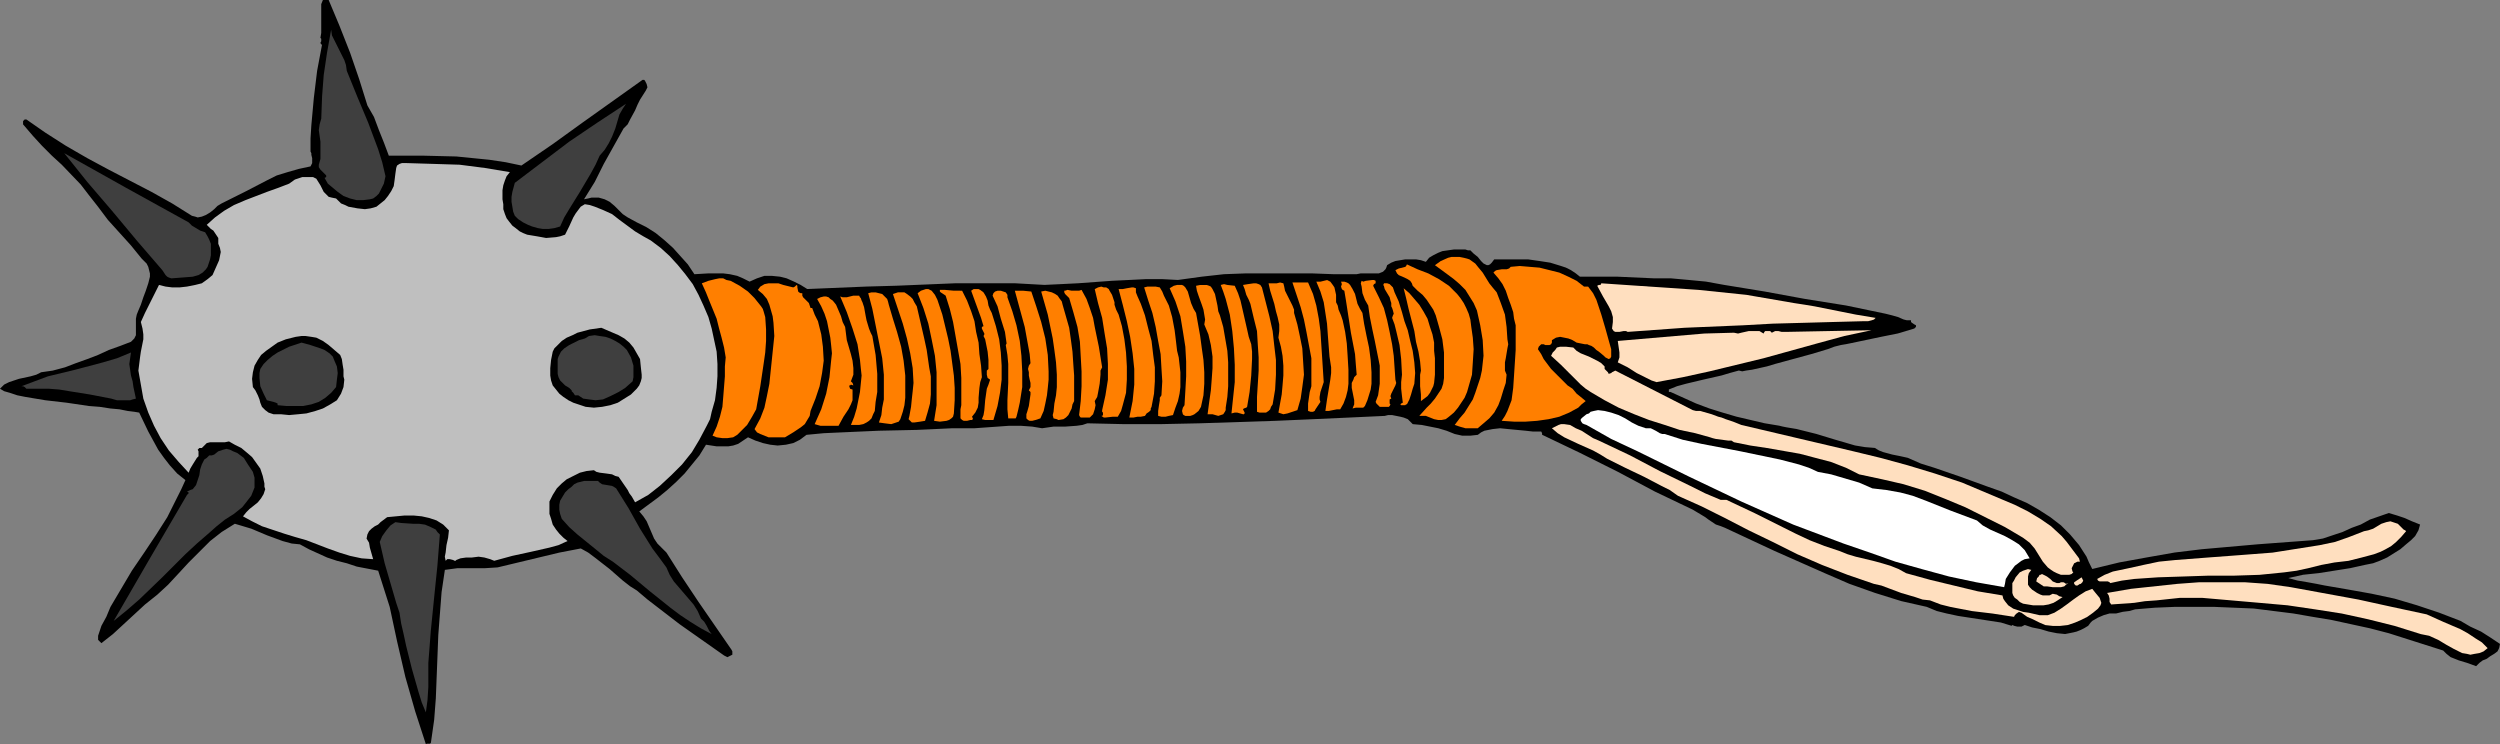 <?xml version="1.0" encoding="UTF-8" standalone="no"?>
<svg
   version="1.0"
   width="129.766mm"
   height="38.644mm"
   id="svg53"
   sodipodi:docname="Mace 3.wmf"
   xmlns:inkscape="http://www.inkscape.org/namespaces/inkscape"
   xmlns:sodipodi="http://sodipodi.sourceforge.net/DTD/sodipodi-0.dtd"
   xmlns="http://www.w3.org/2000/svg"
   xmlns:svg="http://www.w3.org/2000/svg">
  <rect width="100%" height="100%" fill="#808080" stroke="none"/>
  <sodipodi:namedview
     id="namedview53"
     pagecolor="#ffffff"
     bordercolor="#000000"
     borderopacity="0.25"
     inkscape:showpageshadow="2"
     inkscape:pageopacity="0.0"
     inkscape:pagecheckerboard="0"
     inkscape:deskcolor="#d1d1d1"
     inkscape:document-units="mm" />
  <defs
     id="defs1">
    <pattern
       id="WMFhbasepattern"
       patternUnits="userSpaceOnUse"
       width="6"
       height="6"
       x="0"
       y="0" />
  </defs>
  <path
     style="fill:#000000;fill-opacity:1;fill-rule:evenodd;stroke:none"
     d="m 64.478,0 2.101,5.009 2.101,5.332 1.778,5.17 1.616,5.17 0.646,1.131 0.646,1.131 0.97,2.585 0.97,2.424 0.97,2.585 h 6.626 l 6.626,0.162 3.232,0.323 3.232,0.323 3.232,0.485 3.07,0.646 6.141,-4.201 5.818,-4.201 11.797,-8.401 h 0.323 l 0.162,0.162 0.323,0.646 0.162,0.646 -0.323,0.646 -1.131,1.777 -0.485,0.969 -0.485,1.131 -0.97,1.777 -0.485,0.969 -0.808,0.808 -3.878,6.947 -1.778,3.554 -2.101,3.393 0.808,-0.162 0.646,-0.162 h 1.454 l 1.131,0.323 0.97,0.485 0.97,0.808 0.808,0.808 0.808,0.808 0.97,0.646 1.778,0.969 1.939,0.969 1.778,1.131 1.778,1.454 1.616,1.454 1.454,1.616 1.454,1.616 1.293,1.939 2.747,-0.162 h 2.909 l 1.293,0.162 1.454,0.323 1.131,0.485 1.293,0.646 1.454,-0.646 1.454,-0.485 h 1.454 l 1.616,0.162 1.293,0.323 1.454,0.646 1.293,0.646 1.293,0.808 11.635,-0.485 5.818,-0.162 11.635,-0.485 h 5.818 5.818 l 5.818,0.323 3.394,-0.162 3.232,-0.162 6.626,-0.485 3.394,-0.162 3.232,-0.162 h 3.232 l 3.07,0.162 4.686,-0.646 4.363,-0.485 4.363,-0.162 h 8.565 4.202 l 4.363,0.162 h 4.525 l 0.808,-0.162 h 2.747 0.808 l 0.808,-0.323 0.485,-0.485 0.162,-0.323 0.162,-0.485 0.808,-0.485 0.808,-0.323 0.97,-0.162 0.97,-0.162 h 1.131 0.97 l 0.97,0.162 0.97,0.323 0.646,-0.808 0.808,-0.485 0.97,-0.485 0.808,-0.323 1.131,-0.162 1.131,-0.162 h 2.262 l 0.485,0.162 h 0.485 l 0.646,0.646 0.808,0.646 0.646,0.808 0.485,0.485 0.323,0.162 0.323,0.162 h 0.323 l 0.323,-0.162 0.323,-0.323 0.485,-0.646 h 2.101 2.262 2.262 l 2.262,0.323 2.101,0.323 2.101,0.646 0.97,0.323 0.97,0.485 0.97,0.646 0.808,0.646 h 7.272 l 7.11,0.323 h 3.394 l 3.555,0.323 3.394,0.323 3.555,0.646 7.918,1.293 7.918,1.454 8.08,1.293 7.757,1.616 1.293,0.323 1.131,0.323 1.131,0.485 0.646,0.162 h 0.808 v 0.323 l 0.162,0.162 0.485,0.323 0.323,0.162 v 0.162 0.162 l -0.323,0.323 -1.616,0.485 -1.616,0.485 -3.232,0.646 -3.07,0.646 -3.07,0.646 -0.808,0.162 -0.97,0.162 -1.293,0.323 -1.293,0.485 -1.616,0.485 -1.616,0.485 -3.555,0.969 -3.555,0.969 -1.616,0.485 -1.454,0.323 -1.454,0.323 -1.131,0.162 -0.808,0.162 -0.646,-0.162 -1.778,0.485 -1.616,0.485 -3.555,0.808 -3.394,0.808 -1.778,0.485 -1.616,0.646 v 0.323 0.162 h 0.323 l 5.01,2.262 2.586,0.969 2.586,0.808 2.747,0.808 2.747,0.646 2.747,0.646 2.909,0.485 0.646,0.162 0.808,0.162 1.939,0.323 3.878,0.969 3.717,1.131 3.878,1.131 1.939,0.323 1.939,0.162 0.808,0.485 0.808,0.323 1.778,0.485 1.616,0.323 1.454,0.323 2.586,1.131 2.586,0.808 5.171,1.777 5.333,1.939 2.747,0.969 2.424,1.131 2.586,1.131 2.262,1.293 2.262,1.454 2.101,1.616 1.778,1.777 1.778,2.1 1.454,2.262 0.485,1.131 0.646,1.293 5.333,-1.293 5.333,-0.969 5.494,-0.969 5.333,-0.646 10.989,-0.969 10.827,-0.808 1.939,-0.323 1.939,-0.646 1.939,-0.646 1.778,-0.808 1.778,-0.646 1.778,-0.969 3.717,-1.293 1.616,0.485 1.454,0.485 1.454,0.646 1.616,0.646 -0.323,1.131 -0.646,1.131 -0.808,0.808 -0.97,0.808 -1.131,0.969 -1.293,0.808 -1.293,0.808 -1.454,0.646 -1.293,0.485 -1.616,0.323 -2.909,0.646 -6.141,0.969 -3.07,0.323 -2.909,0.646 1.778,0.485 1.939,0.323 1.778,0.323 1.616,0.323 4.686,0.808 4.525,0.808 4.525,0.969 4.363,1.293 4.363,1.454 4.202,1.616 1.939,1.131 2.101,0.969 1.778,1.131 1.939,1.293 -0.162,0.808 -0.323,0.646 -0.646,0.485 -0.808,0.485 -0.646,0.485 -0.808,0.323 -0.646,0.485 -0.646,0.646 -1.778,-0.646 -1.616,-0.485 -1.616,-0.646 -0.808,-0.646 -0.646,-0.646 -3.555,-1.131 -3.555,-1.131 -3.555,-1.131 -3.717,-0.969 -3.717,-0.808 -3.717,-0.808 -3.878,-0.646 -3.717,-0.646 -3.878,-0.485 -3.878,-0.485 -3.878,-0.162 -3.878,-0.162 h -3.878 -3.878 l -3.878,0.162 -3.878,0.323 -1.131,0.323 -1.293,0.162 -1.293,0.323 h -1.293 l -1.131,0.323 -1.131,0.485 -1.131,0.646 -0.323,0.323 -0.485,0.646 -0.808,0.485 -0.646,0.323 -0.808,0.323 -0.646,0.162 -1.616,0.323 -1.616,-0.162 -1.616,-0.323 -1.616,-0.485 -1.616,-0.323 -1.454,-0.485 -0.323,0.162 -0.323,0.162 h -0.808 l -0.646,-0.162 -0.323,-0.162 -0.162,0.162 -2.101,-0.646 -2.101,-0.323 -4.202,-0.646 -2.101,-0.323 -2.262,-0.485 -1.939,-0.485 -1.939,-0.808 -5.01,-1.131 -5.171,-1.616 -5.01,-1.777 -4.848,-2.1 -9.858,-4.362 -4.848,-2.262 -4.848,-2.262 -0.808,-0.323 -0.97,-0.323 -1.454,-0.969 -0.646,-0.485 -0.808,-0.485 -1.616,-0.969 -3.717,-1.777 -3.717,-1.777 -7.272,-3.878 -7.434,-3.716 -3.717,-1.777 -3.717,-1.777 V 84.984 l -0.162,-0.323 h -1.616 l -1.454,-0.162 -3.394,-0.323 -1.616,-0.162 -1.454,0.162 -1.616,0.323 -0.646,0.323 -0.646,0.485 -1.454,0.162 h -1.616 l -1.454,-0.323 -1.616,-0.646 -1.616,-0.485 -1.616,-0.323 -1.616,-0.323 -1.778,-0.162 -0.485,-0.485 -0.485,-0.485 -0.808,-0.323 -0.646,-0.162 -0.808,-0.162 -0.808,-0.162 h -0.808 l -0.646,0.162 -6.949,0.323 -7.11,0.323 -7.434,0.323 -14.867,0.485 -7.595,0.162 h -7.272 l -7.11,-0.162 -0.97,0.323 -1.131,0.162 -2.262,0.162 h -2.262 l -1.131,0.162 -1.131,0.162 -1.939,-0.323 -2.262,-0.162 h -2.262 l -2.262,0.162 -4.525,0.323 h -2.262 -2.101 l -3.394,0.162 -3.555,0.162 -7.434,0.162 -7.272,0.323 -3.555,0.162 -3.394,0.323 -1.293,0.969 -1.293,0.646 -1.454,0.323 -1.616,0.162 -1.454,-0.162 -1.454,-0.323 -1.454,-0.485 -1.454,-0.646 -0.97,0.646 -0.97,0.646 -0.97,0.323 -0.97,0.162 h -1.131 -1.131 l -2.101,-0.323 -1.293,2.1 -1.454,1.777 -1.454,1.777 -1.616,1.616 -1.778,1.616 -1.778,1.454 -3.717,2.747 0.808,0.969 0.646,0.969 0.485,1.131 0.485,1.131 0.485,1.131 0.646,0.969 0.808,0.808 0.97,0.969 3.07,4.847 3.232,4.847 3.232,4.685 3.232,4.685 0.162,0.323 v 0.323 0.323 l -0.323,0.162 -0.323,0.162 -0.323,0.162 -0.323,-0.162 -0.323,-0.162 -4.363,-3.07 -4.363,-3.07 -4.202,-3.231 -2.101,-1.616 -2.101,-1.777 -1.293,-0.808 -1.454,-1.131 -2.586,-2.262 -2.909,-2.262 -1.293,-0.969 -1.454,-0.808 -4.202,0.808 -8.08,1.939 -4.04,0.969 -2.586,0.162 h -2.747 -2.586 l -2.424,0.323 -0.646,4.362 -0.323,4.201 -0.323,4.201 -0.162,4.201 -0.323,8.24 -0.323,4.201 -0.646,4.524 -0.162,0.162 h -0.323 -0.323 l -0.162,0.162 -2.101,-6.463 -1.939,-6.786 -1.616,-6.947 -1.454,-6.786 -1.131,-3.554 -1.131,-3.554 -4.202,-0.808 -1.939,-0.646 -1.939,-0.485 -1.939,-0.646 -1.778,-0.808 -1.778,-0.808 -1.778,-0.969 -1.616,-0.162 -1.778,-0.485 -3.07,-1.131 -3.07,-1.293 -1.616,-0.485 -1.616,-0.485 -1.293,0.808 -1.293,0.808 -2.262,1.777 -2.101,2.1 -2.101,2.1 -1.939,2.1 -2.101,2.262 -2.101,1.939 -2.424,1.939 -2.101,1.939 -2.101,1.939 -2.101,1.939 -2.262,1.777 -0.323,-0.323 -0.323,-0.323 v -0.323 -0.485 l 0.323,-0.969 0.162,-0.485 0.162,-0.485 0.97,-1.777 0.808,-1.939 2.101,-3.554 2.101,-3.554 2.424,-3.554 2.262,-3.393 2.262,-3.554 1.778,-3.554 0.97,-1.939 0.808,-1.777 -1.616,-1.293 -1.454,-1.616 -1.131,-1.454 L 31.027,88.215 30.058,86.438 29.088,84.661 27.31,80.945 26.341,80.783 25.048,80.622 23.432,80.299 21.654,80.137 19.554,79.814 17.453,79.652 13.09,79.006 8.888,78.521 6.949,78.198 5.01,77.875 3.394,77.552 1.939,77.067 0.808,76.744 0,76.259 0.808,75.452 1.778,74.967 2.747,74.644 3.717,74.321 l 2.262,-0.485 1.131,-0.323 0.97,-0.485 2.262,-0.323 2.424,-0.646 2.101,-0.808 2.262,-0.808 2.101,-0.808 2.101,-0.969 2.262,-0.808 2.101,-0.808 0.646,-0.646 0.323,-0.646 v -0.808 -0.808 -0.808 -0.808 l 0.162,-0.808 0.323,-0.808 0.485,-1.131 0.485,-1.454 0.485,-1.293 0.485,-1.454 0.323,-1.293 v -0.646 l -0.162,-0.646 -0.162,-0.646 -0.323,-0.646 -0.485,-0.485 -0.485,-0.485 -2.101,-2.585 -4.525,-5.009 -1.939,-2.585 -1.778,-2.262 -1.616,-2.1 -3.717,-3.878 -1.939,-1.777 -1.939,-1.939 -1.778,-1.939 -1.939,-2.262 v -0.323 -0.323 l 0.323,-0.323 h 0.323 l 3.717,2.585 4.04,2.585 4.202,2.424 4.202,2.262 8.403,4.362 4.04,2.262 3.878,2.424 0.646,0.162 0.485,0.162 0.808,-0.162 0.808,-0.323 0.808,-0.485 0.808,-0.646 0.646,-0.646 0.808,-0.485 0.97,-0.485 3.878,-1.939 4.04,-2.1 1.939,-0.969 2.101,-0.646 2.262,-0.646 2.262,-0.485 0.323,-0.646 v -0.969 l -0.162,-0.646 v -0.323 l -0.162,-0.323 v -2.585 l 0.162,-2.585 0.485,-5.332 0.646,-5.332 0.97,-5.17 h -0.162 l -0.162,-0.323 0.162,-0.323 V 7.755 7.594 l -0.162,-0.162 0.162,-0.969 V 5.493 3.554 1.777 0.808 L 63.347,0 Z"
     id="path1" />
  <path
     style="fill:#3f3f3f;fill-opacity:1;fill-rule:evenodd;stroke:none"
     d="m 68.034,13.895 2.101,5.17 2.101,5.009 1.939,5.17 0.808,2.585 0.646,2.747 -0.323,1.454 -0.646,1.293 -0.323,0.646 -0.485,0.485 -0.646,0.485 -0.646,0.162 -1.293,0.162 h -1.293 l -1.293,-0.323 -1.293,-0.485 -1.131,-0.808 -0.97,-0.808 -0.97,-0.808 -0.646,-1.131 0.323,-0.162 v -0.323 l -0.162,-0.162 -0.323,-0.323 -0.646,-0.646 -0.323,-0.485 v -0.485 l 0.323,-1.131 v -0.969 -2.424 l -0.323,-2.262 0.162,-1.131 0.323,-1.131 0.162,-4.362 0.323,-4.201 0.646,-4.362 0.808,-4.524 0.162,1.131 0.485,0.969 0.97,1.939 0.485,0.969 0.485,0.969 0.323,0.969 z"
     id="path2" />
  <path
     style="fill:#3f3f3f;fill-opacity:1;fill-rule:evenodd;stroke:none"
     d="m 117.645,30.536 -0.808,1.777 -0.97,1.777 -2.101,3.554 -2.101,3.393 -0.97,1.616 -0.808,1.777 -1.131,0.323 -1.131,0.162 h -1.131 l -0.97,-0.162 -1.131,-0.323 -0.808,-0.323 -0.97,-0.485 -0.97,-0.646 -0.646,-0.646 -0.323,-0.808 -0.162,-0.969 -0.162,-0.969 v -0.969 l 0.162,-0.969 0.485,-1.777 5.333,-4.039 5.333,-4.039 5.494,-3.716 5.656,-3.716 -0.646,0.969 -0.646,1.131 -0.808,2.747 -0.646,1.616 -0.646,1.293 -0.808,1.293 z"
     id="path3" />
  <path
     style="fill:#3f3f3f;fill-opacity:1;fill-rule:evenodd;stroke:none"
     d="m 37.006,43.623 0.646,0.646 0.808,0.485 0.808,0.485 0.485,0.162 0.485,0.162 0.485,0.808 0.323,0.646 0.323,0.808 v 0.646 0.808 0.808 l -0.162,0.808 -0.323,0.969 -0.162,0.485 -0.323,0.485 -0.646,0.646 -0.808,0.485 -1.131,0.323 -2.101,0.162 -2.101,0.162 -0.485,-0.162 -0.323,-0.162 -0.323,-0.323 -0.323,-0.485 -0.323,-0.485 -5.01,-5.816 -4.848,-5.816 -4.848,-5.655 -4.525,-5.655 12.12,6.786 6.141,3.393 z"
     id="path4" />
  <path
     style="fill:#bfbfbf;fill-opacity:1;fill-rule:evenodd;stroke:none"
     d="m 100.03,33.767 -0.646,0.808 -0.323,0.808 -0.323,0.969 -0.162,0.969 v 1.777 l 0.162,0.969 v 0.969 l 0.323,0.969 0.323,0.808 0.485,0.646 0.646,0.808 0.646,0.485 0.808,0.646 0.646,0.323 0.808,0.323 1.939,0.323 1.778,0.323 1.939,-0.162 0.808,-0.162 0.97,-0.323 0.808,-1.616 0.808,-1.777 0.485,-0.808 0.485,-0.646 0.485,-0.646 0.808,-0.485 0.97,0.162 0.97,0.323 1.616,0.646 1.778,0.808 1.454,1.131 3.07,2.262 1.616,0.969 1.454,0.808 1.939,1.454 1.778,1.616 1.616,1.777 1.454,1.777 1.454,1.939 1.131,2.1 0.97,2.1 0.97,2.262 0.646,2.262 0.485,2.262 0.485,2.262 0.162,2.424 v 2.423 l -0.162,2.262 -0.323,2.423 -0.646,2.262 -0.323,1.454 -0.646,1.293 -1.454,2.747 -1.454,2.424 -1.939,2.423 -2.101,2.1 -2.262,2.1 -2.262,1.777 -2.586,1.454 -0.646,-1.131 -0.485,-0.646 -0.323,-0.646 -1.778,-2.585 -0.646,-0.162 -0.646,-0.323 -1.131,-0.162 -1.293,-0.162 -0.646,-0.162 -0.485,-0.323 -1.454,0.162 -1.293,0.323 -1.293,0.646 -1.293,0.646 -0.97,0.808 -0.97,0.969 -0.808,1.293 -0.646,1.293 v 1.131 1.293 l 0.323,0.969 0.323,1.131 0.646,0.969 0.646,0.808 0.808,0.808 0.808,0.646 -1.778,0.808 -1.778,0.485 -3.555,0.808 -3.717,0.808 -1.778,0.485 -1.778,0.485 -0.808,-0.323 -1.131,-0.323 -1.131,-0.162 -1.293,0.162 h -1.131 l -1.131,0.162 -0.808,0.323 -0.162,0.162 h -0.162 l -0.323,-0.162 -0.646,-0.162 h -0.485 l -0.323,0.323 -0.162,-0.808 0.162,-0.808 0.162,-1.454 0.323,-1.454 0.162,-1.454 -0.485,-0.485 -0.646,-0.646 -1.293,-0.808 -1.454,-0.485 -1.454,-0.323 -1.616,-0.162 H 79.346 l -3.394,0.323 -0.646,0.485 -0.646,0.485 -0.485,0.485 -0.646,0.323 -0.646,0.485 -0.485,0.485 -0.323,0.646 -0.162,0.808 0.485,0.808 0.162,0.969 0.323,1.131 0.323,1.131 -2.262,-0.162 -2.262,-0.485 -2.101,-0.646 -2.262,-0.808 -2.101,-0.808 -2.101,-0.808 -2.262,-0.646 -2.101,-0.646 -4.363,-1.454 -1.939,-0.969 -1.778,-0.969 0.646,-0.808 0.646,-0.646 1.616,-1.293 0.646,-0.808 0.485,-0.808 0.323,-0.969 -0.162,-0.485 v -0.646 l -0.323,-1.454 -0.485,-1.454 -0.808,-1.131 -0.808,-1.131 -1.131,-0.969 -0.97,-0.808 -1.293,-0.646 -1.131,-0.646 -0.808,0.162 h -2.262 -0.646 l -0.646,0.162 -0.485,0.485 -0.485,0.485 h -0.485 l -0.162,0.162 -0.162,0.162 0.162,0.323 v 0.646 0.323 l -0.323,0.323 -0.808,1.293 -0.485,0.808 -0.323,0.808 -1.939,-2.1 -1.939,-2.262 -1.616,-2.423 -1.293,-2.424 -1.131,-2.585 -0.97,-2.747 -0.485,-2.747 -0.485,-2.747 0.162,-1.293 0.162,-1.293 0.162,-1.131 0.485,-2.424 v -0.969 l -0.162,-1.131 -0.323,-1.293 0.808,-1.777 0.97,-1.939 0.97,-1.939 0.808,-1.616 1.293,0.323 1.293,0.162 h 1.454 l 1.454,-0.162 1.616,-0.323 1.293,-0.323 1.131,-0.808 0.97,-0.808 0.646,-1.454 0.646,-1.454 0.162,-0.808 0.162,-0.808 -0.162,-0.808 -0.323,-0.808 v -0.485 -0.646 l -0.323,-0.485 -0.646,-0.969 -0.485,-0.323 -0.808,-0.808 1.616,-1.454 1.778,-1.293 1.939,-1.131 2.262,-0.969 4.202,-1.616 2.262,-0.808 2.101,-0.808 1.131,-0.808 1.454,-0.485 h 0.646 0.646 0.808 l 0.646,0.323 0.808,1.293 0.162,0.323 0.162,0.323 0.323,0.646 0.485,0.485 0.485,0.485 0.646,0.162 0.808,0.162 0.485,0.485 0.485,0.485 0.808,0.323 0.646,0.323 1.778,0.323 1.454,0.162 1.131,-0.162 1.131,-0.323 0.808,-0.646 0.808,-0.646 0.646,-0.808 0.646,-0.969 0.485,-0.969 0.162,-1.131 0.162,-1.293 0.162,-1.131 0.162,-0.485 0.485,-0.323 0.485,-0.162 h 0.808 l 5.333,0.162 5.171,0.162 5.01,0.646 z"
     id="path5" />
  <path
     style="fill:#ff7f00;fill-opacity:1;fill-rule:evenodd;stroke:none"
     d="m 150.126,62.203 0.162,2.424 v 2.262 l -0.162,2.262 -0.323,2.262 -0.646,4.362 -0.808,4.524 -0.808,1.454 -0.97,1.616 -0.646,0.646 -0.646,0.646 -0.646,0.646 -0.808,0.485 -1.131,0.162 h -0.97 l -1.131,-0.162 -0.808,-0.323 0.808,-1.777 0.646,-1.939 0.485,-1.939 0.162,-1.939 0.323,-4.039 v -1.939 l 0.162,-1.777 -0.323,-1.939 -0.485,-1.939 -0.485,-1.777 -0.485,-1.939 -1.454,-3.554 -0.646,-1.616 -0.808,-1.777 1.293,-0.485 1.293,-0.323 0.808,-0.162 h 0.808 l 0.646,0.323 0.808,0.162 1.778,0.969 1.616,1.131 0.646,0.646 0.646,0.646 0.646,0.808 0.646,0.808 0.323,0.485 0.162,0.485 z"
     id="path6" />
  <path
     style="fill:#ff7f00;fill-opacity:1;fill-rule:evenodd;stroke:none"
     d="m 293.627,57.356 0.808,2.1 0.808,2.262 0.323,2.424 0.162,2.424 0.162,0.969 -0.162,0.808 -0.323,1.939 -0.162,0.808 v 0.808 0.808 l 0.323,0.808 -0.162,1.616 -0.485,1.454 -0.485,1.616 -0.485,1.293 -0.808,1.454 -0.97,1.131 -1.131,0.969 -1.131,0.969 h -2.424 l -1.131,-0.323 -0.485,-0.162 -0.485,-0.162 0.97,-1.293 0.97,-1.131 0.808,-1.293 0.808,-1.293 0.485,-1.293 0.485,-1.454 0.485,-1.454 0.323,-1.454 0.162,-1.454 0.162,-1.454 -0.162,-3.07 -0.485,-2.908 -0.646,-2.908 -0.646,-1.454 -0.808,-1.293 -0.808,-1.293 -1.131,-1.131 -1.131,-0.969 -1.293,-0.969 -2.424,-1.777 1.131,-0.808 1.454,-0.646 0.646,-0.162 h 0.808 0.808 l 0.808,0.162 0.646,0.162 0.485,0.162 1.131,0.808 0.646,0.808 0.808,0.969 1.293,2.1 0.646,0.808 z"
     id="path7" />
  <path
     style="fill:#ff7f00;fill-opacity:1;fill-rule:evenodd;stroke:none"
     d="m 155.621,56.387 0.323,-0.162 0.162,-0.162 0.162,-0.162 v 0 l 0.162,0.162 v 0.323 l 0.162,0.808 0.162,0.162 0.323,0.162 h 0.323 v 0.485 l 0.162,0.323 1.131,1.131 0.162,0.485 0.162,0.485 v 0 h 0.162 0.162 v 0 l 0.485,1.293 0.646,1.293 0.646,2.585 0.323,2.424 0.162,2.747 -0.323,2.424 -0.485,2.585 -0.808,2.424 -0.97,2.424 -0.162,0.969 -0.485,0.808 -0.485,0.808 -0.808,0.646 -1.454,0.969 -0.808,0.485 -0.808,0.485 h -1.454 -1.778 l -0.808,-0.323 -0.808,-0.323 -0.646,-0.323 -0.485,-0.646 1.131,-2.1 0.808,-2.1 0.485,-2.262 0.485,-2.424 0.485,-4.685 0.485,-4.685 -0.162,-2.585 -0.162,-1.293 -0.323,-1.131 -0.323,-1.131 -0.485,-1.131 -0.808,-0.969 -0.97,-0.808 0.485,-0.646 0.808,-0.485 0.808,-0.162 h 0.97 0.97 l 0.97,0.323 z"
     id="path8" />
  <path
     style="fill:#ff7f00;fill-opacity:1;fill-rule:evenodd;stroke:none"
     d="m 288.617,63.98 0.323,2.262 0.162,2.262 -0.162,2.585 -0.162,2.424 -0.646,2.262 -0.323,1.131 -0.485,1.131 -0.646,0.969 -0.646,0.969 -0.808,0.969 -0.97,0.808 -0.646,0.485 -0.808,0.162 h -0.646 l -0.808,-0.162 -0.808,-0.323 -0.808,-0.323 h -0.646 -0.646 l 1.454,-1.616 0.808,-0.808 0.808,-0.969 0.646,-0.969 0.646,-0.969 0.323,-0.969 0.162,-1.131 v -2.585 -2.423 l -0.323,-2.585 -0.646,-2.424 -0.646,-2.262 -0.485,-1.131 -0.646,-0.969 -0.646,-0.969 -0.808,-0.969 -0.97,-0.808 -0.97,-0.969 -0.162,-0.485 -0.323,-0.485 -0.485,-0.323 -0.646,-0.323 -1.131,-0.485 -0.323,-0.323 -0.323,-0.646 0.646,-0.323 0.646,-0.162 0.646,-0.162 0.162,-0.162 0.162,-0.323 2.101,0.969 2.101,0.808 2.101,1.131 1.939,1.293 1.616,1.616 0.646,0.808 0.646,0.969 0.485,0.969 0.485,1.131 0.323,1.131 z"
     id="path9" />
  <path
     style="fill:#ff7f00;fill-opacity:1;fill-rule:evenodd;stroke:none"
     d="m 310.756,56.225 h 0.808 l 0.97,1.293 0.646,1.293 0.485,1.454 0.485,1.454 0.808,2.747 0.808,2.908 0.323,1.131 v 1.454 l -0.162,0.323 -0.323,0.162 -0.323,-0.162 -0.323,-0.162 -0.323,-0.323 -0.97,-0.808 -0.485,-0.323 -0.485,-0.485 -0.485,-0.323 -0.485,-0.162 -0.323,-0.162 h -0.485 l -0.808,-0.162 -0.808,-0.162 -0.808,-0.485 -0.808,-0.323 -0.808,-0.162 -0.808,-0.162 -0.808,0.162 -0.808,0.485 v 0.485 l -0.162,0.323 -0.323,0.162 h -0.485 -0.323 l -0.323,-0.162 h -0.485 l -0.323,0.323 -0.162,0.162 -0.162,0.485 0.646,0.969 0.485,0.969 1.454,1.939 1.616,1.616 1.616,1.616 0.97,0.646 0.808,0.969 0.808,0.646 0.97,0.808 -0.808,0.646 -0.646,0.646 -1.778,0.969 -1.939,0.808 -2.101,0.485 -2.262,0.323 -2.262,0.162 h -2.262 l -2.424,-0.162 0.646,-0.969 0.485,-0.969 0.808,-2.1 0.323,-2.423 0.162,-2.424 0.323,-5.009 v -2.424 -2.424 l -0.323,-1.293 -0.162,-1.293 -0.485,-1.454 -0.485,-1.293 -0.485,-1.454 -0.646,-1.293 -0.808,-1.131 -0.97,-1.131 0.323,-0.323 0.323,-0.162 0.97,-0.162 h 0.97 l 0.485,-0.162 0.323,-0.323 1.778,-0.162 1.939,0.162 1.939,0.162 1.939,0.485 1.939,0.485 1.778,0.808 1.616,0.808 z"
     id="path10" />
  <path
     style="fill:#ff7f00;fill-opacity:1;fill-rule:evenodd;stroke:none"
     d="m 184.87,61.718 1.131,4.685 0.485,2.424 0.323,2.424 0.323,2.424 0.162,2.424 v 2.423 l -0.162,2.585 -0.162,0.646 -0.323,0.323 -0.485,0.323 -0.485,0.162 -1.293,0.162 -1.131,-0.162 0.485,-3.07 V 76.259 73.028 l -0.323,-3.231 -0.646,-3.231 -0.646,-3.07 -0.97,-3.07 -1.131,-2.908 0.646,-0.485 0.485,-0.162 0.485,-0.162 h 0.485 l 0.323,0.162 0.323,0.162 0.646,0.808 0.485,0.969 0.323,0.969 0.323,0.969 z"
     id="path11" />
  <path
     style="fill:#ff7f00;fill-opacity:1;fill-rule:evenodd;stroke:none"
     d="m 188.749,57.033 0.97,1.939 0.808,2.1 0.646,1.939 0.323,2.1 0.485,2.1 0.162,2.262 0.323,2.262 0.162,2.262 -0.323,0.969 -0.162,1.131 -0.162,1.939 v 0.969 l -0.162,0.969 -0.485,0.969 -0.646,0.808 0.162,0.323 v 0.162 l -0.162,0.162 h -0.323 l -0.646,0.162 h -0.646 l -0.323,-0.162 -0.323,-0.323 v -0.323 -0.485 -0.969 l 0.162,-0.808 v -2.585 -2.747 l -0.162,-2.747 -0.485,-2.747 -0.485,-2.747 -0.485,-2.747 -0.646,-2.585 -0.808,-2.585 -0.485,-0.323 -0.485,-0.323 -0.162,-0.162 v -0.162 -0.162 h 0.323 0.646 l 1.778,0.162 h 0.97 z"
     id="path12" />
  <path
     style="fill:#ff7f00;fill-opacity:1;fill-rule:evenodd;stroke:none"
     d="m 174.366,59.78 0.808,2.747 0.808,2.585 0.808,2.908 0.485,2.747 0.323,2.908 v 2.908 1.454 l -0.162,1.454 -0.323,1.293 -0.485,1.454 -0.323,0.485 -0.485,0.162 -0.485,0.162 -0.485,0.162 -1.293,-0.162 -1.131,-0.162 0.485,-1.454 0.162,-1.454 0.323,-1.616 V 76.744 73.513 l -0.323,-3.231 -0.646,-3.231 -0.646,-3.231 -0.646,-3.231 -0.808,-3.07 0.646,-0.162 h 0.808 l 0.646,0.162 0.646,0.162 0.485,0.485 0.485,0.485 0.162,0.485 z"
     id="path13" />
  <path
     style="fill:#ff7f00;fill-opacity:1;fill-rule:evenodd;stroke:none"
     d="m 179.861,60.103 0.485,2.1 0.485,2.1 0.485,2.1 0.485,2.262 0.485,3.393 0.323,1.777 v 1.777 1.777 l -0.162,1.777 -0.485,1.777 -0.485,1.616 -0.97,0.162 -1.131,0.162 h -0.485 l -0.323,-0.323 -0.323,-0.323 0.162,-0.646 0.323,-1.777 0.162,-1.616 0.162,-1.454 0.162,-1.616 -0.162,-2.908 -0.485,-2.908 -0.646,-2.908 -0.808,-2.908 -0.97,-2.908 -0.97,-2.908 0.97,-0.323 h 0.646 0.646 l 0.485,0.323 0.646,0.485 0.485,0.485 0.323,0.646 z"
     id="path14" />
  <path
     style="fill:#ff7f00;fill-opacity:1;fill-rule:evenodd;stroke:none"
     d="m 165.801,64.142 0.162,1.293 0.162,1.293 0.808,2.747 0.323,1.293 0.162,1.454 v 1.293 l -0.485,1.293 0.323,0.323 0.162,0.485 -0.485,-0.162 -0.162,0.162 h -0.162 v 0.162 l 0.162,0.485 0.485,0.162 v 1.131 0.969 l -0.323,0.808 -0.485,0.969 -0.97,1.454 -0.97,1.777 h -1.293 -1.131 -1.131 l -1.131,-0.323 1.293,-2.908 0.97,-3.07 0.646,-3.231 0.323,-3.231 0.162,-1.454 -0.162,-1.616 -0.162,-1.454 -0.323,-1.616 -0.323,-1.616 -0.485,-1.454 -0.646,-1.454 -0.808,-1.454 0.646,-0.323 0.646,-0.162 h 0.485 l 0.485,0.162 0.323,0.323 0.485,0.323 0.646,0.808 0.485,1.131 0.485,1.131 0.323,1.131 z"
     id="path15" />
  <path
     style="fill:#ff7f00;fill-opacity:1;fill-rule:evenodd;stroke:none"
     d="m 171.134,65.919 0.646,3.716 0.323,3.716 v 3.554 l -0.323,1.939 -0.162,1.777 -0.323,0.646 -0.323,0.808 -0.485,0.485 -0.485,0.323 -0.646,0.323 -0.808,0.162 h -0.646 -0.97 l 0.646,-1.616 0.485,-1.616 0.323,-1.616 0.323,-1.616 0.162,-1.616 0.162,-1.616 -0.162,-1.454 -0.162,-1.616 -0.485,-3.07 -0.97,-3.07 -1.131,-3.231 -1.293,-3.07 0.485,0.162 h 0.808 l 1.293,-0.323 h 0.646 0.485 l 0.162,0.323 0.162,0.162 0.162,0.485 0.162,0.323 0.323,0.969 0.323,1.777 0.162,0.808 0.485,1.616 0.323,0.808 z"
     id="path16" />
  <path
     style="fill:#ff7f00;fill-opacity:1;fill-rule:evenodd;stroke:none"
     d="m 194.566,61.395 0.808,2.585 0.646,2.585 0.323,2.585 0.162,2.585 v 2.747 l -0.323,2.585 -0.485,2.585 -0.808,2.747 h -1.616 l -0.646,-0.162 0.323,-0.808 0.162,-0.969 0.162,-1.939 0.323,-2.262 0.323,-0.808 0.323,-0.969 -0.485,-0.323 -0.162,-0.646 v -0.646 -0.162 l 0.323,-0.323 v -1.777 l -0.162,-1.616 -0.323,-1.616 -0.162,-0.808 -0.323,-0.646 0.162,-0.323 v -0.162 l -0.485,-0.969 v -0.323 l 0.323,-0.162 -0.485,-1.616 -0.646,-1.777 -1.293,-3.554 0.485,-0.323 h 0.485 0.485 l 0.323,0.162 0.646,0.485 0.485,0.808 0.323,0.808 0.162,0.969 0.323,0.808 z"
     id="path17" />
  <path
     style="fill:#ff7f00;fill-opacity:1;fill-rule:evenodd;stroke:none"
     d="m 197.637,58.326 0.97,2.747 0.808,2.747 0.646,3.07 0.323,2.908 0.162,3.07 v 3.07 l -0.485,3.07 -0.323,1.454 -0.323,1.293 -0.162,0.323 h -0.162 -0.323 -0.485 -0.485 l -0.162,-1.777 v -1.777 l 0.162,-3.393 v -3.716 l -0.162,-1.777 -0.323,-1.939 0.162,-0.323 -0.323,-2.262 -0.808,-2.585 -0.646,-2.424 -0.97,-2.1 0.162,-0.485 0.323,-0.323 0.485,-0.162 h 0.646 l 0.485,0.162 0.485,0.162 0.323,0.485 z"
     id="path18" />
  <path
     style="fill:#ff7f00;fill-opacity:1;fill-rule:evenodd;stroke:none"
     d="m 202.323,57.195 0.97,2.908 0.97,3.07 0.808,3.231 0.485,3.231 0.162,3.231 v 1.616 l -0.162,1.616 -0.162,1.454 -0.323,1.616 -0.323,1.454 -0.646,1.454 -0.97,0.323 -0.646,0.162 h -0.485 l -0.323,-0.162 -0.323,-0.323 v -0.323 -0.485 l 0.162,-0.485 0.323,-1.131 0.162,-1.131 0.162,-1.131 v -0.485 l -0.323,-0.323 0.323,-0.646 v -0.808 l -0.162,-0.646 -0.162,-0.808 v -0.646 l -0.162,-0.646 0.162,-0.646 0.323,-0.485 -0.162,-1.777 -0.323,-1.777 -0.646,-3.554 -0.485,-1.777 -0.485,-1.777 -0.97,-3.554 h 1.616 z"
     id="path19" />
  <path
     style="fill:#ff7f00;fill-opacity:1;fill-rule:evenodd;stroke:none"
     d="m 212.181,56.871 0.97,1.777 0.646,1.777 0.646,1.939 0.323,1.777 0.808,3.878 0.646,4.039 -0.323,0.646 v 0.808 l -0.162,1.777 -0.323,1.777 -0.162,0.808 -0.485,0.808 0.162,0.808 -0.162,0.808 -0.323,0.969 -0.646,0.646 h -0.646 -0.323 -0.323 -0.485 l -0.162,-0.162 -0.162,-0.323 0.323,-2.747 0.162,-2.908 v -2.908 l -0.162,-2.908 -0.162,-2.908 -0.485,-2.908 -0.808,-2.908 -0.808,-2.747 -0.485,-0.485 -0.323,-0.323 -0.162,-0.323 v -0.162 -0.162 h 0.162 l 0.485,-0.162 0.808,0.162 h 0.808 0.646 z"
     id="path20" />
  <path
     style="fill:#ff7f00;fill-opacity:1;fill-rule:evenodd;stroke:none"
     d="m 219.453,61.718 0.646,2.262 0.485,2.585 0.323,2.585 0.162,2.747 v 2.585 l -0.162,2.585 -0.646,2.423 -0.323,1.131 -0.646,1.131 h -0.485 -0.485 l -1.454,0.162 h -0.323 l -0.485,-0.323 h 0.162 l 0.162,-0.162 V 81.106 80.945 l -0.162,-0.162 v -0.323 l 0.323,-1.454 0.323,-1.454 0.485,-3.07 v -3.07 l -0.162,-3.07 -0.485,-2.908 -0.485,-3.07 -0.808,-2.908 -0.646,-2.747 0.646,-0.323 0.646,-0.162 0.485,0.162 h 0.485 l 0.485,0.323 0.162,0.323 0.485,0.808 0.323,0.969 0.162,0.485 v 0.485 l 0.323,0.969 z"
     id="path21" />
  <path
     style="fill:#ff7f00;fill-opacity:1;fill-rule:evenodd;stroke:none"
     d="m 223.816,59.618 0.808,2.262 0.646,2.585 0.646,2.423 0.323,2.747 0.323,2.424 v 2.747 l -0.162,2.424 -0.485,2.585 -0.162,0.323 v 0.323 l -0.323,0.323 -0.485,0.323 -0.323,0.485 -0.808,0.162 h -0.646 l -0.808,0.162 h -0.808 l 0.323,-1.616 0.323,-1.616 0.323,-3.231 v -3.07 l -0.323,-3.07 -0.485,-3.231 -0.646,-3.07 -0.808,-3.231 -0.808,-3.07 h 0.808 l 0.808,-0.162 0.97,-0.162 h 0.323 l 0.485,0.162 v 0.808 l 0.323,0.808 z"
     id="path22" />
  <path
     style="fill:#ff7f00;fill-opacity:1;fill-rule:evenodd;stroke:none"
     d="m 229.31,59.941 0.323,1.131 0.323,1.131 0.485,2.585 0.162,1.293 0.323,2.747 0.323,1.293 0.323,2.908 v 2.908 l -0.162,1.293 -0.323,1.454 -0.485,1.293 -0.485,1.454 -0.808,0.162 -0.646,0.162 h -0.808 l -0.646,-0.162 v -0.969 l 0.162,-1.131 0.162,-0.969 v -0.485 l 0.323,-0.485 0.162,-2.747 -0.162,-2.585 -0.162,-2.747 -0.485,-2.585 -0.485,-2.747 -0.646,-2.747 -0.808,-2.424 -0.808,-2.585 0.646,-0.162 h 0.808 0.808 l 0.808,0.162 0.485,0.808 0.323,0.808 z"
     id="path23" />
  <path
     style="fill:#ff7f00;fill-opacity:1;fill-rule:evenodd;stroke:none"
     d="m 234.643,61.395 0.808,4.524 0.323,2.424 0.323,2.262 0.162,2.424 v 2.262 l -0.162,2.262 -0.485,2.262 -0.485,0.808 -0.808,0.646 -0.323,0.162 -0.485,0.162 h -0.485 -0.485 l -0.323,-0.162 -0.162,-0.162 -0.162,-0.646 0.162,-0.646 0.323,-0.485 0.162,-2.747 0.162,-2.908 v -2.908 l -0.162,-2.908 -0.485,-3.07 -0.485,-2.908 -0.97,-2.908 -1.131,-2.585 0.808,-0.485 0.646,-0.162 h 0.485 0.485 l 0.323,0.162 0.323,0.323 0.485,0.808 0.323,1.131 0.323,1.131 0.485,1.131 z"
     id="path24" />
  <path
     style="fill:#ff7f00;fill-opacity:1;fill-rule:evenodd;stroke:none"
     d="m 245.47,67.535 0.162,1.454 v 1.454 l -0.162,3.231 -0.323,3.231 -0.485,2.908 -0.162,0.162 -0.485,0.162 -0.162,0.162 0.323,0.646 v 0.162 l -0.162,0.162 h -0.162 l -1.131,-0.323 h -0.485 l -0.646,0.162 0.323,-3.07 0.323,-3.07 v -3.393 l -0.162,-3.231 -0.323,-3.393 -0.485,-3.231 -0.808,-3.07 -0.485,-1.454 -0.485,-1.293 0.646,-0.162 0.646,0.162 1.454,0.162 0.646,1.454 0.485,1.454 1.293,5.655 0.323,1.454 z"
     id="path25" />
  <path
     style="fill:#ff7f00;fill-opacity:1;fill-rule:evenodd;stroke:none"
     d="m 247.571,56.387 1.454,5.655 0.646,2.908 0.323,2.908 0.323,2.747 v 2.908 l -0.162,2.908 -0.485,2.908 -0.323,0.485 -0.162,0.485 -0.323,0.323 -0.485,0.323 h -0.323 -0.485 -0.485 l -0.485,-0.162 v -2.908 l 0.162,-2.585 0.162,-2.585 v -2.585 l -0.162,-2.423 -0.162,-2.747 -0.646,-2.585 -0.646,-2.747 -0.323,-0.808 -0.485,-0.969 -0.323,-1.131 -0.323,-0.808 0.97,-0.162 1.131,-0.162 h 0.485 l 0.485,0.162 0.323,0.162 z"
     id="path26" />
  <path
     style="fill:#ff7f00;fill-opacity:1;fill-rule:evenodd;stroke:none"
     d="m 253.873,61.395 0.646,2.262 0.485,2.262 0.485,2.424 0.162,2.585 0.162,2.585 -0.323,2.424 -0.323,2.262 -0.646,2.262 -0.97,0.323 -0.97,0.323 -0.808,0.162 -0.485,-0.162 -0.485,-0.162 0.323,-1.777 0.323,-1.777 0.162,-1.777 0.162,-1.939 v -1.939 l -0.162,-1.939 -0.323,-1.777 -0.485,-1.777 0.162,-1.293 v -1.293 l -0.323,-1.454 -0.323,-1.131 -0.323,-1.454 -0.808,-2.585 -0.323,-1.454 h 1.616 l 0.646,-0.162 0.646,0.162 0.162,0.646 0.162,0.808 0.808,1.616 0.646,1.293 0.323,0.808 z"
     id="path27" />
  <path
     style="fill:#ff7f00;fill-opacity:1;fill-rule:evenodd;stroke:none"
     d="m 262.6,60.749 0.485,1.131 0.323,0.969 0.485,2.262 0.323,2.262 0.162,2.424 0.162,2.747 v 2.747 l -0.162,1.293 -0.323,1.293 -0.485,1.293 -0.646,1.131 h -0.646 l -1.616,0.323 h -0.646 l 0.323,-2.262 0.323,-1.939 0.323,-1.939 0.162,-1.293 v -1.131 l -0.323,-2.1 -0.323,-4.201 -0.162,-2.262 -0.323,-2.1 -0.323,-2.1 -0.646,-2.1 -0.808,-1.939 h 0.808 l 0.646,-0.162 0.646,-0.162 0.323,0.162 0.323,0.162 0.485,0.646 0.323,0.485 0.323,1.454 v 1.454 l 0.323,0.646 z"
     id="path28" />
  <path
     style="fill:#ff7f00;fill-opacity:1;fill-rule:evenodd;stroke:none"
     d="m 208.464,59.78 0.646,2.262 0.646,2.262 0.323,2.262 0.323,2.424 0.162,2.424 0.162,2.262 v 5.009 l -0.323,0.646 -0.162,0.808 -0.323,0.646 -0.323,0.646 -0.485,0.485 -0.485,0.323 -0.97,0.162 -0.323,-0.162 -0.646,-0.162 -0.162,-0.646 0.162,-0.646 0.162,-1.616 0.323,-1.616 0.162,-1.616 v -2.424 l -0.162,-2.424 -0.323,-2.423 -0.323,-2.262 -0.97,-4.685 -1.293,-4.524 0.808,-0.162 0.646,0.162 0.646,0.162 0.646,0.323 0.485,0.323 0.323,0.485 0.485,0.646 z"
     id="path29" />
  <path
     style="fill:#ff7f00;fill-opacity:1;fill-rule:evenodd;stroke:none"
     d="m 239.329,61.88 0.646,2.262 0.808,4.685 0.162,2.262 v 2.262 2.423 l -0.162,2.1 -0.323,2.1 v 0.485 l -0.162,0.323 -0.323,0.485 -0.485,0.162 -0.485,0.162 -1.131,-0.323 h -0.485 -0.485 l 0.323,-2.424 0.323,-2.262 0.162,-2.1 0.162,-2.262 v -2.262 l -0.323,-2.262 -0.485,-2.1 -0.808,-1.939 0.162,-0.969 -0.162,-0.969 -0.162,-0.969 -0.323,-0.969 -0.646,-1.777 -0.323,-0.969 -0.162,-0.969 0.808,-0.162 h 0.646 0.646 l 0.485,0.162 0.323,0.162 0.323,0.485 0.485,0.969 0.485,2.262 0.162,1.131 z"
     id="path30" />
  <path
     style="fill:#ff7f00;fill-opacity:1;fill-rule:evenodd;stroke:none"
     d="m 256.621,55.417 0.97,2.262 0.646,2.262 0.485,2.585 0.323,2.424 0.323,5.009 0.323,5.009 -0.323,0.969 -0.323,0.969 -0.162,0.969 v 0.485 l 0.162,0.485 -0.97,1.454 -0.162,0.323 -0.323,0.162 h -0.485 l -0.485,-0.162 v -1.454 l 0.162,-1.131 0.162,-1.131 0.323,-1.131 v -2.747 -2.747 l -0.485,-2.585 -0.485,-2.585 -0.485,-2.424 -0.646,-2.423 -0.808,-2.424 -0.808,-2.424 h 1.616 z"
     id="path31" />
  <path
     style="fill:#ff7f00;fill-opacity:1;fill-rule:evenodd;stroke:none"
     d="m 267.286,61.395 0.323,2.1 0.485,2.423 0.485,2.262 0.323,2.423 0.162,2.424 v 2.262 l -0.162,1.131 -0.646,2.1 -0.485,1.131 -0.162,0.162 -0.162,0.162 h -0.646 -0.808 l -0.646,0.162 0.323,-0.808 v -0.808 l -0.323,-1.616 -0.162,-0.808 v -0.969 l 0.323,-0.646 0.162,-0.485 0.485,-0.485 -0.162,-1.939 -0.162,-2.1 -0.808,-4.201 -0.646,-4.201 -0.323,-2.1 -0.323,-1.939 -0.323,-0.162 -0.162,-0.162 -0.162,-0.485 0.162,-0.485 -0.162,-0.485 h 0.646 l 0.485,0.162 0.323,0.162 0.323,0.323 0.485,0.808 0.485,0.969 0.485,1.939 0.485,0.969 z"
     id="path32" />
  <path
     style="fill:#ff7f00;fill-opacity:1;fill-rule:evenodd;stroke:none"
     d="m 269.387,56.064 1.131,2.262 0.97,2.1 0.646,2.424 0.485,2.262 0.485,2.424 0.323,2.262 0.323,4.685 0.162,0.646 -0.162,0.485 -0.485,0.969 -0.323,0.646 -0.162,0.485 0.162,0.485 -0.323,0.162 v 0.162 0.646 l 0.162,0.162 -0.162,0.323 -0.162,0.162 h -0.323 -0.808 -0.646 l -0.485,-0.485 -0.162,-0.162 -0.162,-0.323 0.485,-1.293 0.162,-1.131 0.162,-1.131 v -1.131 -2.424 l -0.485,-2.424 -0.485,-2.424 -0.485,-2.262 -0.485,-2.424 -0.323,-2.262 -0.646,-1.131 -0.485,-1.293 -0.162,-1.293 -0.162,-0.646 0.162,-0.485 0.323,0.162 0.485,-0.162 1.293,-0.162 h 0.323 l 0.323,0.162 v 0.162 0.323 l -0.323,0.162 z"
     id="path33" />
  <path
     style="fill:#ff7f00;fill-opacity:1;fill-rule:evenodd;stroke:none"
     d="m 275.528,63.011 0.646,1.777 0.485,2.1 0.485,1.939 0.323,2.262 0.162,2.1 -0.162,2.1 -0.323,0.969 -0.323,1.131 -0.323,0.969 -0.485,0.969 h -0.162 l -0.162,0.162 h -0.646 -0.162 l -0.162,-0.162 0.162,-0.162 0.323,-0.162 -0.162,-1.293 -0.162,-1.454 v -1.293 l 0.162,-1.454 -0.162,-3.07 -0.323,-2.747 -0.646,-2.747 -0.323,-1.293 -0.485,-1.293 0.162,-0.485 0.162,-0.323 -0.162,-0.646 -0.162,-0.485 -0.162,-0.323 v -0.323 -0.323 l -0.162,-0.485 -0.162,-0.646 -0.485,-0.808 -0.485,-0.808 -0.162,-0.646 -0.162,-0.162 0.162,-0.162 v -0.162 h 0.323 0.323 l 0.485,0.162 0.646,0.646 0.323,0.969 0.808,1.777 0.646,2.1 z"
     id="path34" />
  <path
     style="fill:#ff7f00;fill-opacity:1;fill-rule:evenodd;stroke:none"
     d="m 281.345,67.212 v 1.616 l 0.162,1.454 v 1.616 1.616 l -0.162,1.616 -0.162,0.646 -0.323,0.646 -0.323,0.646 -0.485,0.646 -0.646,0.485 -0.646,0.485 v -0.646 -0.646 l -0.162,-1.616 v -1.454 -0.808 l 0.162,-0.808 -0.162,-1.777 -0.323,-1.939 -0.485,-1.939 -0.323,-2.1 -1.131,-4.362 -0.485,-2.1 -0.485,-1.939 1.131,0.969 0.97,1.131 0.97,1.131 0.808,1.293 0.808,1.454 0.485,1.616 0.485,1.454 z"
     id="path35" />
  <path
     style="fill:#ffdfbf;fill-opacity:1;fill-rule:evenodd;stroke:none"
     d="m 351.964,59.457 2.101,0.323 1.939,0.323 4.04,0.808 4.04,0.808 3.878,0.646 -0.323,0.323 -0.485,0.162 -0.646,0.162 h -0.808 l -6.141,0.162 -5.818,0.162 -5.979,0.162 -5.818,0.323 -11.474,0.485 -11.15,0.808 -0.323,-0.162 h -0.485 l -0.808,0.162 h -0.485 -0.323 l -0.323,-0.162 -0.323,-0.485 0.162,-1.293 v -0.969 l -0.323,-1.131 -0.485,-0.969 -1.131,-1.939 -1.131,-2.1 0.323,-0.162 h 0.162 0.162 l 0.162,-0.323 9.534,0.646 9.534,0.646 4.686,0.485 4.686,0.485 4.686,0.808 z"
     id="path36" />
  <path
     style="fill:#000000;fill-opacity:1;fill-rule:evenodd;stroke:none"
     d="m 66.741,69.635 0.323,0.808 0.162,1.131 0.162,0.969 v 0.646 0.646 l 0.162,0.646 -0.162,1.454 -0.485,1.293 -0.808,1.293 -1.293,0.808 -1.454,0.808 -1.454,0.485 -1.778,0.485 -1.616,0.162 -1.778,0.162 -1.616,-0.162 h -1.454 l -0.485,-0.162 -0.485,-0.162 -0.646,-0.485 -0.646,-0.646 -0.323,-0.808 -0.162,-0.646 -0.323,-0.808 -0.485,-0.969 -0.485,-0.646 -0.162,-1.616 0.162,-1.293 0.323,-1.293 0.646,-1.131 0.646,-0.969 0.97,-0.808 1.131,-0.808 1.131,-0.808 0.808,-0.323 0.808,-0.323 1.939,-0.485 1.131,-0.162 h 0.808 l 1.131,0.162 0.97,0.162 1.293,0.646 1.131,0.808 1.131,0.969 z"
     id="path37" />
  <path
     style="fill:#000000;fill-opacity:1;fill-rule:evenodd;stroke:none"
     d="m 125.563,70.443 0.162,1.616 0.162,1.454 v 0.646 l -0.162,0.646 -0.323,0.808 -0.485,0.646 -1.131,1.131 -1.293,0.808 -1.293,0.808 -1.454,0.485 -1.616,0.323 -1.616,0.162 -1.616,-0.162 -1.454,-0.485 -0.97,-0.323 -0.97,-0.485 -0.97,-0.646 -0.808,-0.646 -0.646,-0.808 -0.646,-0.808 -0.323,-0.969 -0.162,-0.969 v -1.454 l 0.162,-1.616 0.162,-0.808 0.162,-0.808 0.323,-0.646 0.646,-0.646 0.808,-0.808 0.97,-0.646 1.131,-0.485 0.97,-0.485 2.424,-0.646 2.262,-0.323 2.262,0.969 1.131,0.485 1.131,0.646 0.97,0.808 0.808,0.969 0.646,1.131 z"
     id="path38" />
  <path
     style="fill:#3f3f3f;fill-opacity:1;fill-rule:evenodd;stroke:none"
     d="m 65.61,70.766 0.485,1.131 0.162,1.293 -0.162,1.293 -0.162,1.454 -0.97,1.131 -1.131,0.969 -1.293,0.808 -1.454,0.485 -1.616,0.323 H 57.853 56.237 L 54.459,79.491 V 79.168 l -0.323,-0.162 -0.485,-0.162 -0.646,-0.162 -0.646,-0.162 -0.646,-1.293 -0.646,-1.454 -0.162,-1.616 v -0.969 l 0.162,-0.808 0.646,-0.969 0.808,-0.808 0.97,-0.808 0.97,-0.646 2.262,-1.131 2.424,-0.808 1.778,0.485 1.939,0.646 0.808,0.323 0.97,0.646 0.646,0.646 z"
     id="path39" />
  <path
     style="fill:#3f3f3f;fill-opacity:1;fill-rule:evenodd;stroke:none"
     d="m 122.977,68.666 0.808,1.454 0.485,1.616 v 0.646 0.808 0.808 l -0.162,0.808 -1.454,1.293 -1.293,0.808 -1.616,0.808 -1.454,0.646 -1.454,0.162 -1.293,-0.162 -1.131,-0.162 -0.485,-0.323 -0.485,-0.323 h -0.323 -0.323 l -0.323,-0.485 -0.323,-0.323 v -0.162 l -0.485,-0.485 -0.808,-0.485 -0.485,-0.485 -0.485,-0.485 -0.323,-0.646 -0.162,-0.646 v -0.646 -1.616 -0.646 l 0.162,-0.485 0.485,-0.969 0.646,-0.646 0.97,-0.646 1.939,-0.969 1.131,-0.323 0.808,-0.485 1.131,-0.162 0.97,0.162 1.131,0.162 0.97,0.323 0.97,0.485 0.808,0.485 0.808,0.646 z"
     id="path40" />
  <path
     style="fill:#3f3f3f;fill-opacity:1;fill-rule:evenodd;stroke:none"
     d="m 25.694,69.151 -0.162,1.131 -0.162,1.131 0.162,1.131 0.162,1.131 0.323,1.131 0.162,1.131 0.485,2.262 -0.646,0.162 -0.485,0.162 H 24.24 22.947 L 21.816,78.198 17.614,77.39 13.574,76.744 11.635,76.421 9.534,76.259 H 7.272 5.171 L 4.848,75.936 4.525,75.775 H 4.202 l 2.586,-0.969 2.586,-0.969 5.333,-1.293 5.494,-1.454 2.747,-0.808 z"
     id="path41" />
  <path
     style="fill:#ffdfbf;fill-opacity:1;fill-rule:evenodd;stroke:none"
     d="m 347.601,65.273 0.646,-0.323 h 0.646 l 0.646,0.162 h 0.808 l 8.242,-0.162 8.565,-0.162 -5.333,1.131 -5.333,1.454 -10.504,2.908 -5.333,1.293 -5.333,1.293 -5.171,1.131 -5.171,0.969 -0.97,-0.323 -0.97,-0.485 -1.939,-0.969 -1.778,-1.131 -0.97,-0.485 -0.97,-0.485 0.162,-0.485 0.162,-0.485 v -0.969 l -0.162,-1.131 -0.162,-1.131 5.656,-0.485 5.656,-0.485 5.656,-0.485 5.818,-0.162 0.808,0.162 0.646,-0.162 1.454,-0.323 h 0.646 0.808 0.646 l 0.808,0.485 0.162,-0.323 0.162,-0.162 h 0.485 0.485 z"
     id="path42" />
  <path
     style="fill:#ffdfbf;fill-opacity:1;fill-rule:evenodd;stroke:none"
     d="m 314.796,71.897 v 0.485 l 0.323,0.323 0.323,0.323 0.162,0.323 0.485,-0.162 0.162,-0.162 0.323,-0.162 0.323,-0.162 7.595,3.878 7.595,3.878 0.646,0.162 h 0.808 l 1.131,0.323 1.131,0.323 1.293,0.485 0.646,0.162 0.808,0.323 1.454,0.485 1.616,0.646 5.494,1.293 5.494,1.293 10.989,2.585 5.333,1.293 5.333,1.454 5.333,1.616 5.333,1.777 10.342,4.362 2.586,1.293 2.424,1.454 2.101,1.454 2.101,1.939 0.97,1.131 0.97,1.293 0.97,1.293 0.485,0.646 0.162,0.646 h -0.323 -0.162 l -0.323,0.162 -0.323,0.162 -0.162,0.323 -0.162,0.323 -0.162,0.323 0.162,0.646 0.162,0.162 -0.162,0.162 -0.162,0.162 -0.485,0.162 h -0.97 -0.646 l -0.808,-0.323 -0.646,-0.323 -0.485,-0.323 -0.646,-0.485 -0.97,-1.131 -0.808,-1.293 -0.808,-1.293 -0.97,-1.131 -1.293,-0.969 -3.555,-2.1 -3.878,-1.939 -3.878,-1.939 -3.878,-1.616 -4.04,-1.616 -4.202,-1.293 -4.202,-0.969 -4.525,-0.969 -2.586,-1.293 -2.909,-1.131 -3.07,-0.808 -3.07,-0.808 -6.464,-1.131 -3.232,-0.485 -3.232,-0.646 -0.485,-0.323 h -0.646 l -2.424,-0.323 -0.646,-0.162 -0.485,-0.162 -2.909,-0.808 -3.07,-0.646 -2.909,-0.969 -3.07,-0.969 -2.909,-1.131 -3.07,-1.293 -2.747,-1.454 -2.747,-1.616 -0.97,-0.646 -0.97,-0.808 -1.939,-1.939 -1.939,-1.939 -1.939,-1.777 0.323,-0.646 0.485,-0.485 0.323,-0.485 0.646,-0.162 h 0.485 0.646 l 1.454,0.162 0.646,0.646 0.808,0.485 1.616,0.646 1.616,0.808 0.808,0.485 z"
     id="path43" />
  <path
     style="fill:#3f3f3f;fill-opacity:1;fill-rule:evenodd;stroke:none"
     d="m 49.611,92.578 0.323,1.131 v 0.969 0.969 l -0.323,0.808 -0.323,0.808 -1.131,1.454 -0.646,0.808 -1.616,1.293 -1.778,1.131 -1.616,1.293 -1.454,1.293 -2.424,2.1 -2.262,2.1 -2.262,2.262 -2.262,2.262 -4.525,4.362 -2.424,2.1 -2.586,2.1 3.555,-6.14 3.555,-6.14 7.272,-12.441 0.323,-0.323 v -0.162 l -0.323,-0.162 0.646,-0.323 0.485,-0.162 0.646,-0.808 0.323,-0.969 0.323,-0.969 0.162,-1.131 0.323,-0.969 0.485,-0.969 0.485,-0.323 0.485,-0.485 h 0.485 l 0.485,-0.162 0.808,-0.646 0.97,-0.323 0.646,-0.162 0.646,0.162 0.646,0.323 0.808,0.323 0.646,0.485 0.646,0.485 0.808,1.293 z"
     id="path44" />
  <path
     style="fill:#ffffff;fill-opacity:1;fill-rule:evenodd;stroke:none"
     d="m 322.876,84.015 h 0.485 0.485 l 0.97,0.485 0.808,0.485 0.485,0.162 h 0.485 l 3.555,1.131 3.717,0.808 7.595,1.454 3.878,0.808 3.878,0.808 3.717,0.969 1.939,0.646 1.778,0.808 2.586,0.485 2.747,0.808 2.747,0.808 2.586,1.131 2.747,0.323 2.747,0.485 2.424,0.646 2.586,0.969 4.848,1.939 5.171,1.939 1.131,0.969 1.454,0.808 2.909,1.293 1.454,0.808 1.293,0.808 1.131,1.131 0.485,0.808 0.485,0.808 -0.97,0.162 -0.646,0.323 -0.646,0.485 -0.646,0.485 -0.97,1.293 -0.808,1.293 -0.162,0.969 -0.162,0.646 -5.494,-0.969 -5.333,-1.131 -5.333,-1.454 -5.171,-1.454 -5.01,-1.777 -5.171,-1.777 -9.858,-3.716 -10.181,-4.524 -10.181,-4.847 -10.181,-5.009 -5.171,-2.424 -4.848,-2.747 -0.485,-0.162 -0.323,-0.162 -0.323,-0.485 v -0.323 l 0.323,-0.323 0.808,-0.646 0.485,-0.162 0.323,-0.323 0.646,-0.162 0.808,-0.162 1.293,0.162 1.293,0.323 1.454,0.485 1.293,0.646 1.293,0.808 1.293,0.646 z"
     id="path45" />
  <path
     style="fill:#ffdfbf;fill-opacity:1;fill-rule:evenodd;stroke:none"
     d="m 313.665,86.438 6.141,2.908 5.818,3.07 5.979,2.908 2.909,1.454 3.07,1.293 h 1.131 l 5.494,2.585 5.494,2.747 2.586,1.293 2.747,1.293 2.909,1.131 2.909,0.969 1.616,0.646 1.616,0.485 3.394,0.808 1.778,0.485 1.616,0.485 1.616,0.646 1.454,0.808 4.686,1.293 4.686,1.131 4.686,1.131 4.848,0.808 0.162,0.646 0.323,0.485 0.646,0.808 0.97,0.646 0.97,0.323 0.97,0.323 1.131,0.162 2.101,0.485 h 0.808 0.808 l 1.293,-0.485 1.293,-0.808 1.131,-0.808 1.293,-0.969 1.131,-0.808 1.293,-0.808 1.293,-0.485 0.646,0.808 0.808,0.969 0.162,0.485 0.162,0.485 -0.162,0.485 -0.485,0.646 -0.97,0.808 -1.131,0.808 -1.293,0.646 -1.131,0.485 -1.454,0.485 -1.454,0.162 h -1.454 l -1.454,-0.162 -1.131,-0.485 -1.293,-0.646 -1.131,-0.485 -1.131,-0.808 -0.485,-0.162 -0.485,0.323 -0.323,0.323 -0.162,0.323 -2.101,-0.323 -2.101,-0.323 -4.04,-0.485 -4.202,-0.808 -1.939,-0.485 -2.101,-0.808 -1.454,-0.162 -1.454,-0.485 -2.747,-0.808 -2.586,-0.969 -1.293,-0.485 -1.454,-0.323 -5.171,-1.777 -5.01,-1.939 -4.848,-2.1 -4.848,-2.424 -4.686,-2.262 -4.686,-2.424 -4.525,-2.262 -4.686,-2.1 -1.616,-1.131 -1.616,-0.808 -3.394,-1.777 -3.717,-1.777 -3.555,-1.777 -1.293,-0.808 -1.454,-0.808 -2.909,-1.293 -2.747,-1.293 -1.293,-0.808 -1.131,-0.969 0.646,-0.323 0.646,-0.323 0.485,-0.162 h 0.646 l 1.131,0.162 1.131,0.646 1.131,0.485 2.262,1.454 z"
     id="path46" />
  <path
     style="fill:#3f3f3f;fill-opacity:1;fill-rule:evenodd;stroke:none"
     d="m 120.877,95.809 2.424,3.878 2.262,4.039 2.424,3.878 1.454,1.939 1.293,1.777 0.646,1.454 0.808,1.293 1.939,2.262 1.939,2.262 0.808,1.293 0.646,1.454 0.646,0.646 0.485,0.808 0.485,0.969 0.485,0.646 -2.101,-1.131 -2.101,-1.293 -1.939,-1.293 -1.939,-1.454 -4.04,-3.231 -3.878,-3.231 -3.394,-2.585 -1.778,-1.131 -1.778,-1.454 -3.394,-2.747 -1.616,-1.454 -1.454,-1.616 -0.323,-0.969 -0.162,-0.808 v -0.969 l 0.162,-0.808 0.485,-0.808 0.485,-0.808 0.646,-0.646 0.646,-0.485 0.485,-0.485 0.646,-0.323 1.293,-0.323 h 1.454 1.293 l 0.323,0.323 0.485,0.323 0.97,0.162 0.97,0.162 0.323,0.162 z"
     id="path47" />
  <path
     style="fill:#3f3f3f;fill-opacity:1;fill-rule:evenodd;stroke:none"
     d="m 86.294,104.857 -0.485,6.14 -0.646,6.301 -0.646,6.463 -0.485,6.301 v 4.685 l -0.162,2.585 -0.323,2.424 -0.808,-1.939 -0.646,-2.1 -1.293,-4.524 -1.131,-4.524 -0.485,-2.262 -0.485,-2.1 -0.323,-2.1 -0.646,-1.939 -1.131,-3.878 -1.131,-3.878 -0.485,-2.1 -0.485,-2.1 0.485,-1.131 0.808,-1.131 0.808,-0.969 0.485,-0.323 0.485,-0.323 1.131,0.162 2.424,0.162 h 1.131 l 1.131,0.162 1.131,0.485 0.97,0.485 0.323,0.485 z"
     id="path48" />
  <path
     style="fill:#ffdfbf;fill-opacity:1;fill-rule:evenodd;stroke:none"
     d="m 472.033,104.21 -0.97,1.131 -0.97,0.969 -0.97,0.808 -1.131,0.646 -0.97,0.485 -1.293,0.485 -2.424,0.646 -2.586,0.646 -2.747,0.323 -2.586,0.485 -2.586,0.646 -2.262,0.485 -2.424,0.323 -4.848,0.485 -5.01,0.162 h -5.01 l -4.848,0.162 -5.01,0.162 -4.686,0.323 -2.424,0.323 -2.262,0.485 -0.162,-0.162 -0.323,-0.162 h -1.616 l -0.323,-0.162 -0.162,-0.323 1.454,-0.808 1.616,-0.646 3.07,-0.646 2.909,-0.646 3.07,-0.646 3.232,-0.323 6.302,-0.485 6.464,-0.485 6.302,-0.485 3.07,-0.485 3.07,-0.485 3.07,-0.485 3.07,-0.646 2.747,-0.969 2.909,-1.131 0.808,-0.162 0.97,-0.323 1.616,-0.969 0.97,-0.323 0.808,-0.162 0.97,0.323 0.485,0.162 0.323,0.323 0.485,0.485 0.323,0.323 0.323,0.162 z"
     id="path49" />
  <path
     style="fill:#ffdfbf;fill-opacity:1;fill-rule:evenodd;stroke:none"
     d="m 398.505,111.804 -0.485,0.646 -0.162,0.646 v 0.808 0.808 l 0.323,0.485 0.485,0.485 0.485,0.323 0.485,0.323 0.646,0.323 0.485,0.162 h 0.646 0.646 l 0.323,-0.162 0.323,-0.162 0.808,0.162 0.485,0.323 0.646,0.162 -0.97,0.646 -0.808,0.485 -0.97,0.323 -0.97,0.162 h -0.97 -1.131 l -1.939,-0.323 -0.646,-0.323 -0.485,-0.485 -0.485,-0.323 -0.323,-0.485 -0.162,-0.485 v -0.646 -0.646 -0.646 l 0.323,-0.485 0.323,-0.646 0.808,-0.969 0.646,-0.323 0.485,-0.162 0.485,-0.162 z"
     id="path50" />
  <path
     style="fill:#ffdfbf;fill-opacity:1;fill-rule:evenodd;stroke:none"
     d="m 405.777,114.389 -0.485,0.323 -0.323,0.323 -0.646,0.162 h -1.616 l -1.131,-0.162 h -0.323 -0.323 l -0.485,-0.323 -0.485,-0.323 -0.485,-0.323 0.162,-0.646 0.323,-0.323 0.162,-0.323 h 0.162 l 0.323,-0.162 0.323,0.162 0.646,0.323 0.646,0.485 0.485,0.485 0.808,0.323 h 0.485 l 0.323,-0.162 h 0.485 l 0.323,0.162 0.162,0.162 z"
     id="path51" />
  <path
     style="fill:#ffdfbf;fill-opacity:1;fill-rule:evenodd;stroke:none"
     d="m 408.201,114.551 h -0.162 l -0.485,0.323 h -0.323 l -0.323,-0.323 v -0.162 -0.162 l 0.485,-0.323 0.97,-0.646 0.162,0.323 0.162,0.323 -0.162,0.323 z"
     id="path52" />
  <path
     style="fill:#ffdfbf;fill-opacity:1;fill-rule:evenodd;stroke:none"
     d="m 476.073,120.529 3.232,1.454 3.394,1.454 1.454,0.808 1.454,0.969 1.293,0.808 1.131,1.131 -0.808,0.646 -0.808,0.323 -0.97,0.162 -0.808,0.162 -0.646,-0.162 -0.97,-0.162 -1.616,-0.808 -1.454,-0.808 -1.616,-0.969 -1.778,-0.808 -0.808,-0.162 -0.808,-0.162 -5.171,-1.616 -5.171,-1.293 -5.171,-1.131 -5.171,-0.808 -5.494,-0.808 -5.494,-0.485 -11.15,-0.969 h -4.525 l -4.525,0.485 -2.262,0.162 -2.101,0.323 -4.525,0.323 -0.323,-0.485 v -0.646 l -0.162,-0.646 -0.323,-0.485 4.686,-0.808 4.525,-0.485 4.525,-0.485 4.363,-0.323 h 4.525 4.363 l 4.525,0.323 4.525,0.646 13.251,2.424 6.626,1.454 z"
     id="path53" />
</svg>
